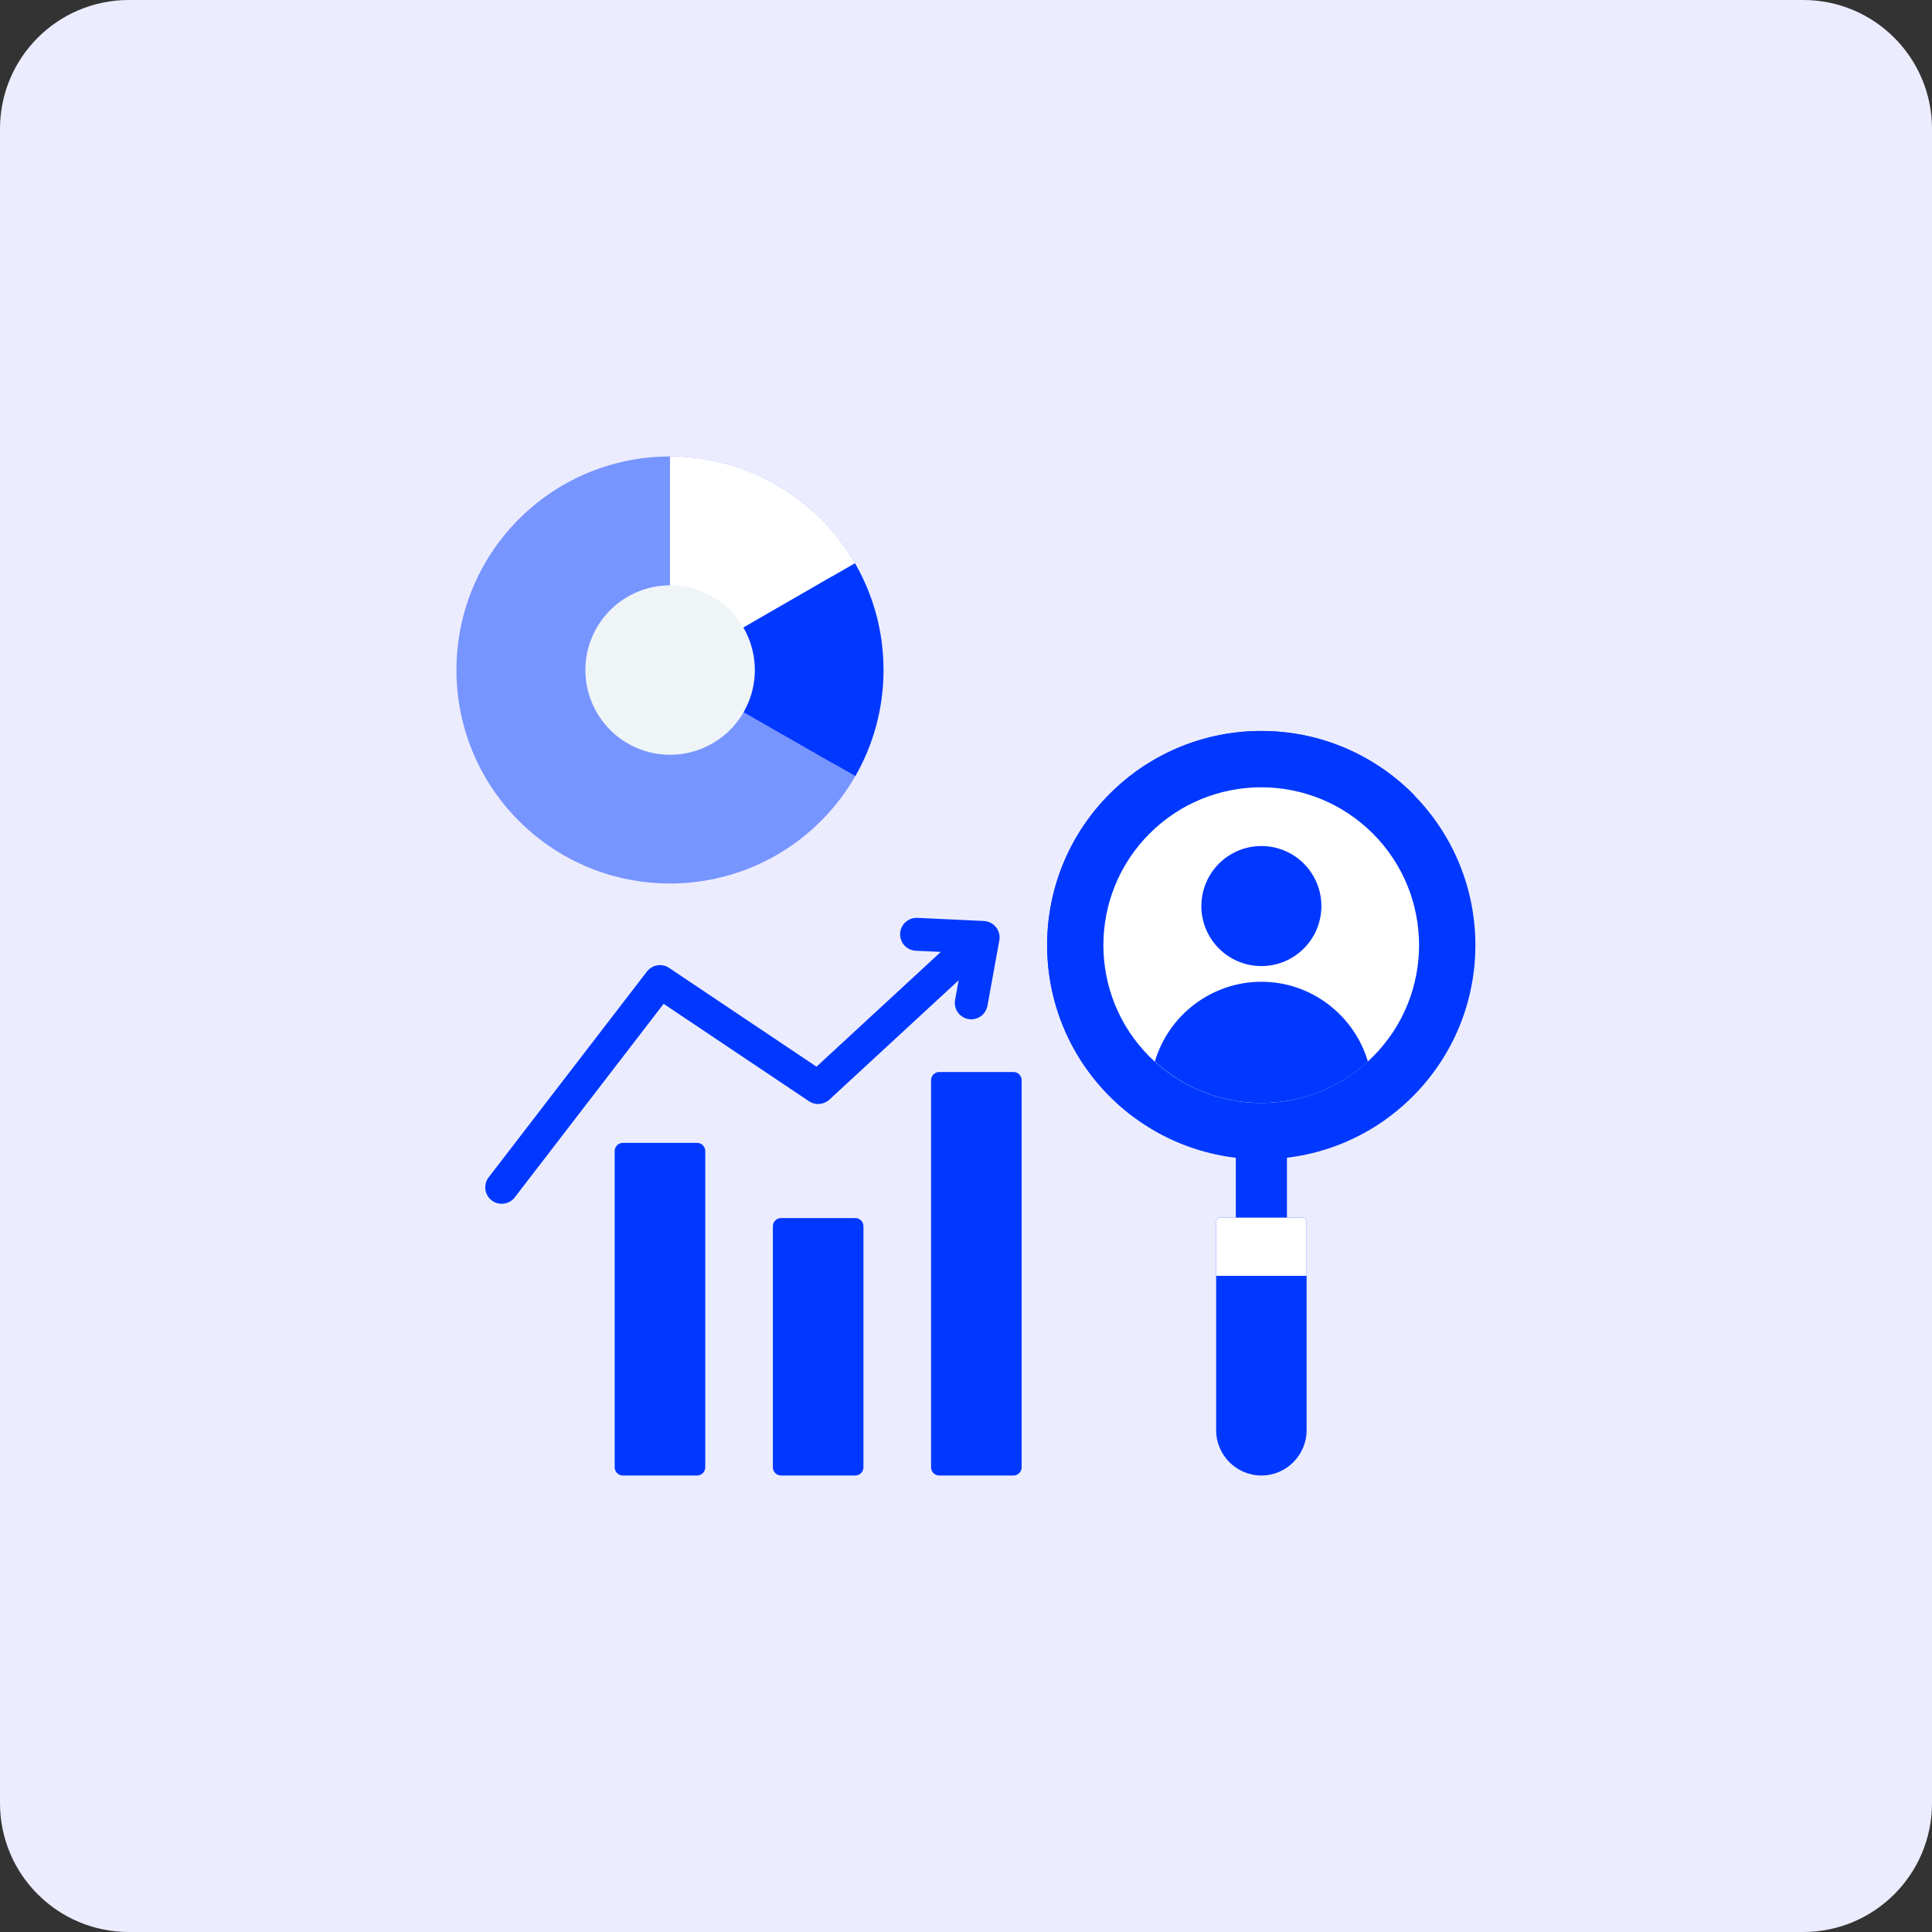 <svg width="75" height="75" viewBox="0 0 75 75" fill="none" xmlns="http://www.w3.org/2000/svg">
<rect x="0" y="0" width="75" height="75" fill="#333333" stroke="none"/>
<g clip-path="url(#clip0_202_85)">
<path d="M70 0H5C2.239 0 0 2.239 0 5V70C0 72.761 2.239 75 5 75H70C72.761 75 75 72.761 75 70V5C75 2.239 72.761 0 70 0Z" fill="#ECECFF"/>
<path fill-rule="evenodd" clip-rule="evenodd" d="M24.179 57.279H27.061C27.145 57.279 27.226 57.246 27.285 57.186C27.345 57.127 27.378 57.046 27.378 56.962V44.683C27.378 44.599 27.345 44.518 27.285 44.459C27.226 44.399 27.145 44.366 27.061 44.366H24.179C24.095 44.366 24.015 44.399 23.955 44.459C23.896 44.518 23.862 44.599 23.862 44.683V56.962C23.862 57.046 23.896 57.127 23.955 57.186C24.015 57.246 24.095 57.279 24.179 57.279Z" fill="#0038FF"/>
<path fill-rule="evenodd" clip-rule="evenodd" d="M30.32 57.279H33.202C33.286 57.279 33.367 57.246 33.426 57.186C33.486 57.127 33.519 57.046 33.519 56.962V47.602C33.519 47.518 33.486 47.437 33.426 47.378C33.367 47.319 33.286 47.285 33.202 47.285H30.32C30.236 47.285 30.155 47.319 30.096 47.378C30.037 47.437 30.003 47.518 30.003 47.602V56.962C30.003 57.046 30.037 57.127 30.096 57.186C30.155 57.246 30.236 57.279 30.32 57.279Z" fill="#0038FF"/>
<path fill-rule="evenodd" clip-rule="evenodd" d="M36.461 57.279H39.343C39.427 57.279 39.508 57.246 39.567 57.186C39.627 57.127 39.66 57.046 39.66 56.962V41.932C39.66 41.848 39.627 41.768 39.567 41.708C39.508 41.649 39.427 41.615 39.343 41.615H36.461C36.377 41.615 36.296 41.649 36.237 41.708C36.177 41.768 36.144 41.848 36.144 41.932V56.962C36.144 57.046 36.177 57.127 36.237 57.186C36.296 57.245 36.377 57.279 36.461 57.279Z" fill="#0038FF"/>
<path fill-rule="evenodd" clip-rule="evenodd" d="M19.985 46.479C19.933 46.546 19.87 46.602 19.797 46.645C19.724 46.687 19.643 46.714 19.56 46.725C19.476 46.736 19.392 46.731 19.31 46.709C19.229 46.687 19.152 46.649 19.086 46.598C19.019 46.546 18.963 46.482 18.922 46.409C18.88 46.336 18.853 46.255 18.842 46.171C18.832 46.088 18.838 46.003 18.861 45.922C18.883 45.84 18.922 45.765 18.974 45.698L25.114 37.714C25.215 37.584 25.362 37.498 25.524 37.473C25.687 37.448 25.852 37.487 25.987 37.582L31.697 41.408L36.522 36.953L35.547 36.908C35.379 36.899 35.22 36.823 35.107 36.698C34.994 36.573 34.935 36.408 34.943 36.24C34.951 36.071 35.025 35.913 35.15 35.799C35.274 35.685 35.438 35.625 35.607 35.631L38.196 35.753C38.289 35.758 38.381 35.783 38.464 35.826C38.547 35.87 38.619 35.931 38.675 36.006C38.732 36.081 38.771 36.167 38.791 36.259C38.81 36.351 38.809 36.446 38.788 36.537L38.331 39.054C38.298 39.218 38.203 39.364 38.065 39.458C37.926 39.553 37.757 39.589 37.592 39.56C37.427 39.53 37.28 39.437 37.183 39.3C37.087 39.163 37.047 38.994 37.074 38.829L37.215 38.054L32.194 42.69C32.088 42.787 31.953 42.845 31.81 42.856C31.667 42.867 31.525 42.83 31.406 42.75L25.762 38.968L19.985 46.479Z" fill="#0038FF"/>
<path d="M31.869 31.87C35.105 28.634 35.105 23.385 31.869 20.148C28.632 16.911 23.384 16.911 20.146 20.148C16.91 23.385 16.91 28.634 20.146 31.87C23.384 35.107 28.632 35.107 31.869 31.87Z" fill="#7795FF"/>
<path fill-rule="evenodd" clip-rule="evenodd" d="M34.298 26.009C34.298 27.509 33.9 28.916 33.203 30.13L26.009 26.009V17.721C30.587 17.721 34.298 21.432 34.298 26.009Z" fill="white"/>
<path fill-rule="evenodd" clip-rule="evenodd" d="M33.203 30.13C33.9 28.916 34.298 27.509 34.298 26.009C34.298 24.499 33.894 23.084 33.189 21.864L26.009 26.009L33.203 30.13Z" fill="#0038FF"/>
<path fill-rule="evenodd" clip-rule="evenodd" d="M32.312 22.371L26.009 26.009L32.324 29.626C32.936 28.561 33.286 27.326 33.286 26.009C33.286 24.684 32.931 23.441 32.312 22.371Z" fill="#0038FF"/>
<path d="M29.051 27.271C29.747 25.593 28.951 23.669 27.273 22.973C25.595 22.278 23.671 23.074 22.976 24.752C22.28 26.429 23.076 28.353 24.754 29.049C26.431 29.744 28.355 28.948 29.051 27.271Z" fill="#EFF4F7"/>
<path fill-rule="evenodd" clip-rule="evenodd" d="M49.959 48.118L47.974 48.052L47.974 44.174L49.959 44.102V48.118Z" fill="#0038FF"/>
<path d="M54.839 42.568C58.086 39.322 58.086 34.059 54.839 30.812C51.593 27.566 46.329 27.566 43.083 30.812C39.836 34.059 39.836 39.322 43.083 42.568C46.329 45.815 51.593 45.815 54.839 42.568Z" fill="#0038FF"/>
<path fill-rule="evenodd" clip-rule="evenodd" d="M44.029 43.377C41.982 41.863 40.654 39.431 40.654 36.689C40.654 32.098 44.375 28.376 48.967 28.376C51.312 28.376 53.429 29.348 54.941 30.909C53.56 29.889 51.853 29.285 50.004 29.285C45.413 29.285 41.691 33.007 41.691 37.598C41.691 39.844 42.582 41.881 44.029 43.377Z" fill="#0038FF"/>
<path fill-rule="evenodd" clip-rule="evenodd" d="M47.371 47.268H50.562C50.65 47.268 50.722 47.34 50.722 47.428V55.524C50.722 56.489 49.932 57.279 48.967 57.279C48.001 57.279 47.211 56.489 47.211 55.524V47.428C47.211 47.386 47.228 47.345 47.258 47.315C47.288 47.285 47.329 47.268 47.371 47.268Z" fill="#0038FF"/>
<path fill-rule="evenodd" clip-rule="evenodd" d="M50.562 47.268C50.65 47.268 50.722 47.34 50.722 47.428V49.529H47.211V47.428C47.211 47.34 47.283 47.268 47.371 47.268H50.562Z" fill="white"/>
<path d="M53.293 41.023C55.686 38.63 55.686 34.751 53.293 32.358C50.901 29.965 47.021 29.965 44.628 32.358C42.235 34.751 42.235 38.63 44.628 41.023C47.021 43.416 50.901 43.416 53.293 41.023Z" fill="white"/>
<path fill-rule="evenodd" clip-rule="evenodd" d="M53.102 41.21C52.575 39.425 50.917 38.112 48.967 38.112C47.058 38.112 45.37 39.385 44.831 41.21C45.921 42.208 47.373 42.816 48.966 42.816C50.56 42.816 52.012 42.208 53.102 41.21Z" fill="#0038FF"/>
<path d="M48.967 37.503C50.253 37.503 51.296 36.46 51.296 35.173C51.296 33.886 50.253 32.843 48.967 32.843C47.68 32.843 46.637 33.886 46.637 35.173C46.637 36.46 47.68 37.503 48.967 37.503Z" fill="#0038FF"/>
</g>
<defs>
<clipPath id="clip0_202_85">
<rect width="75" height="75" fill="white"/>
</clipPath>
</defs>
</svg>
